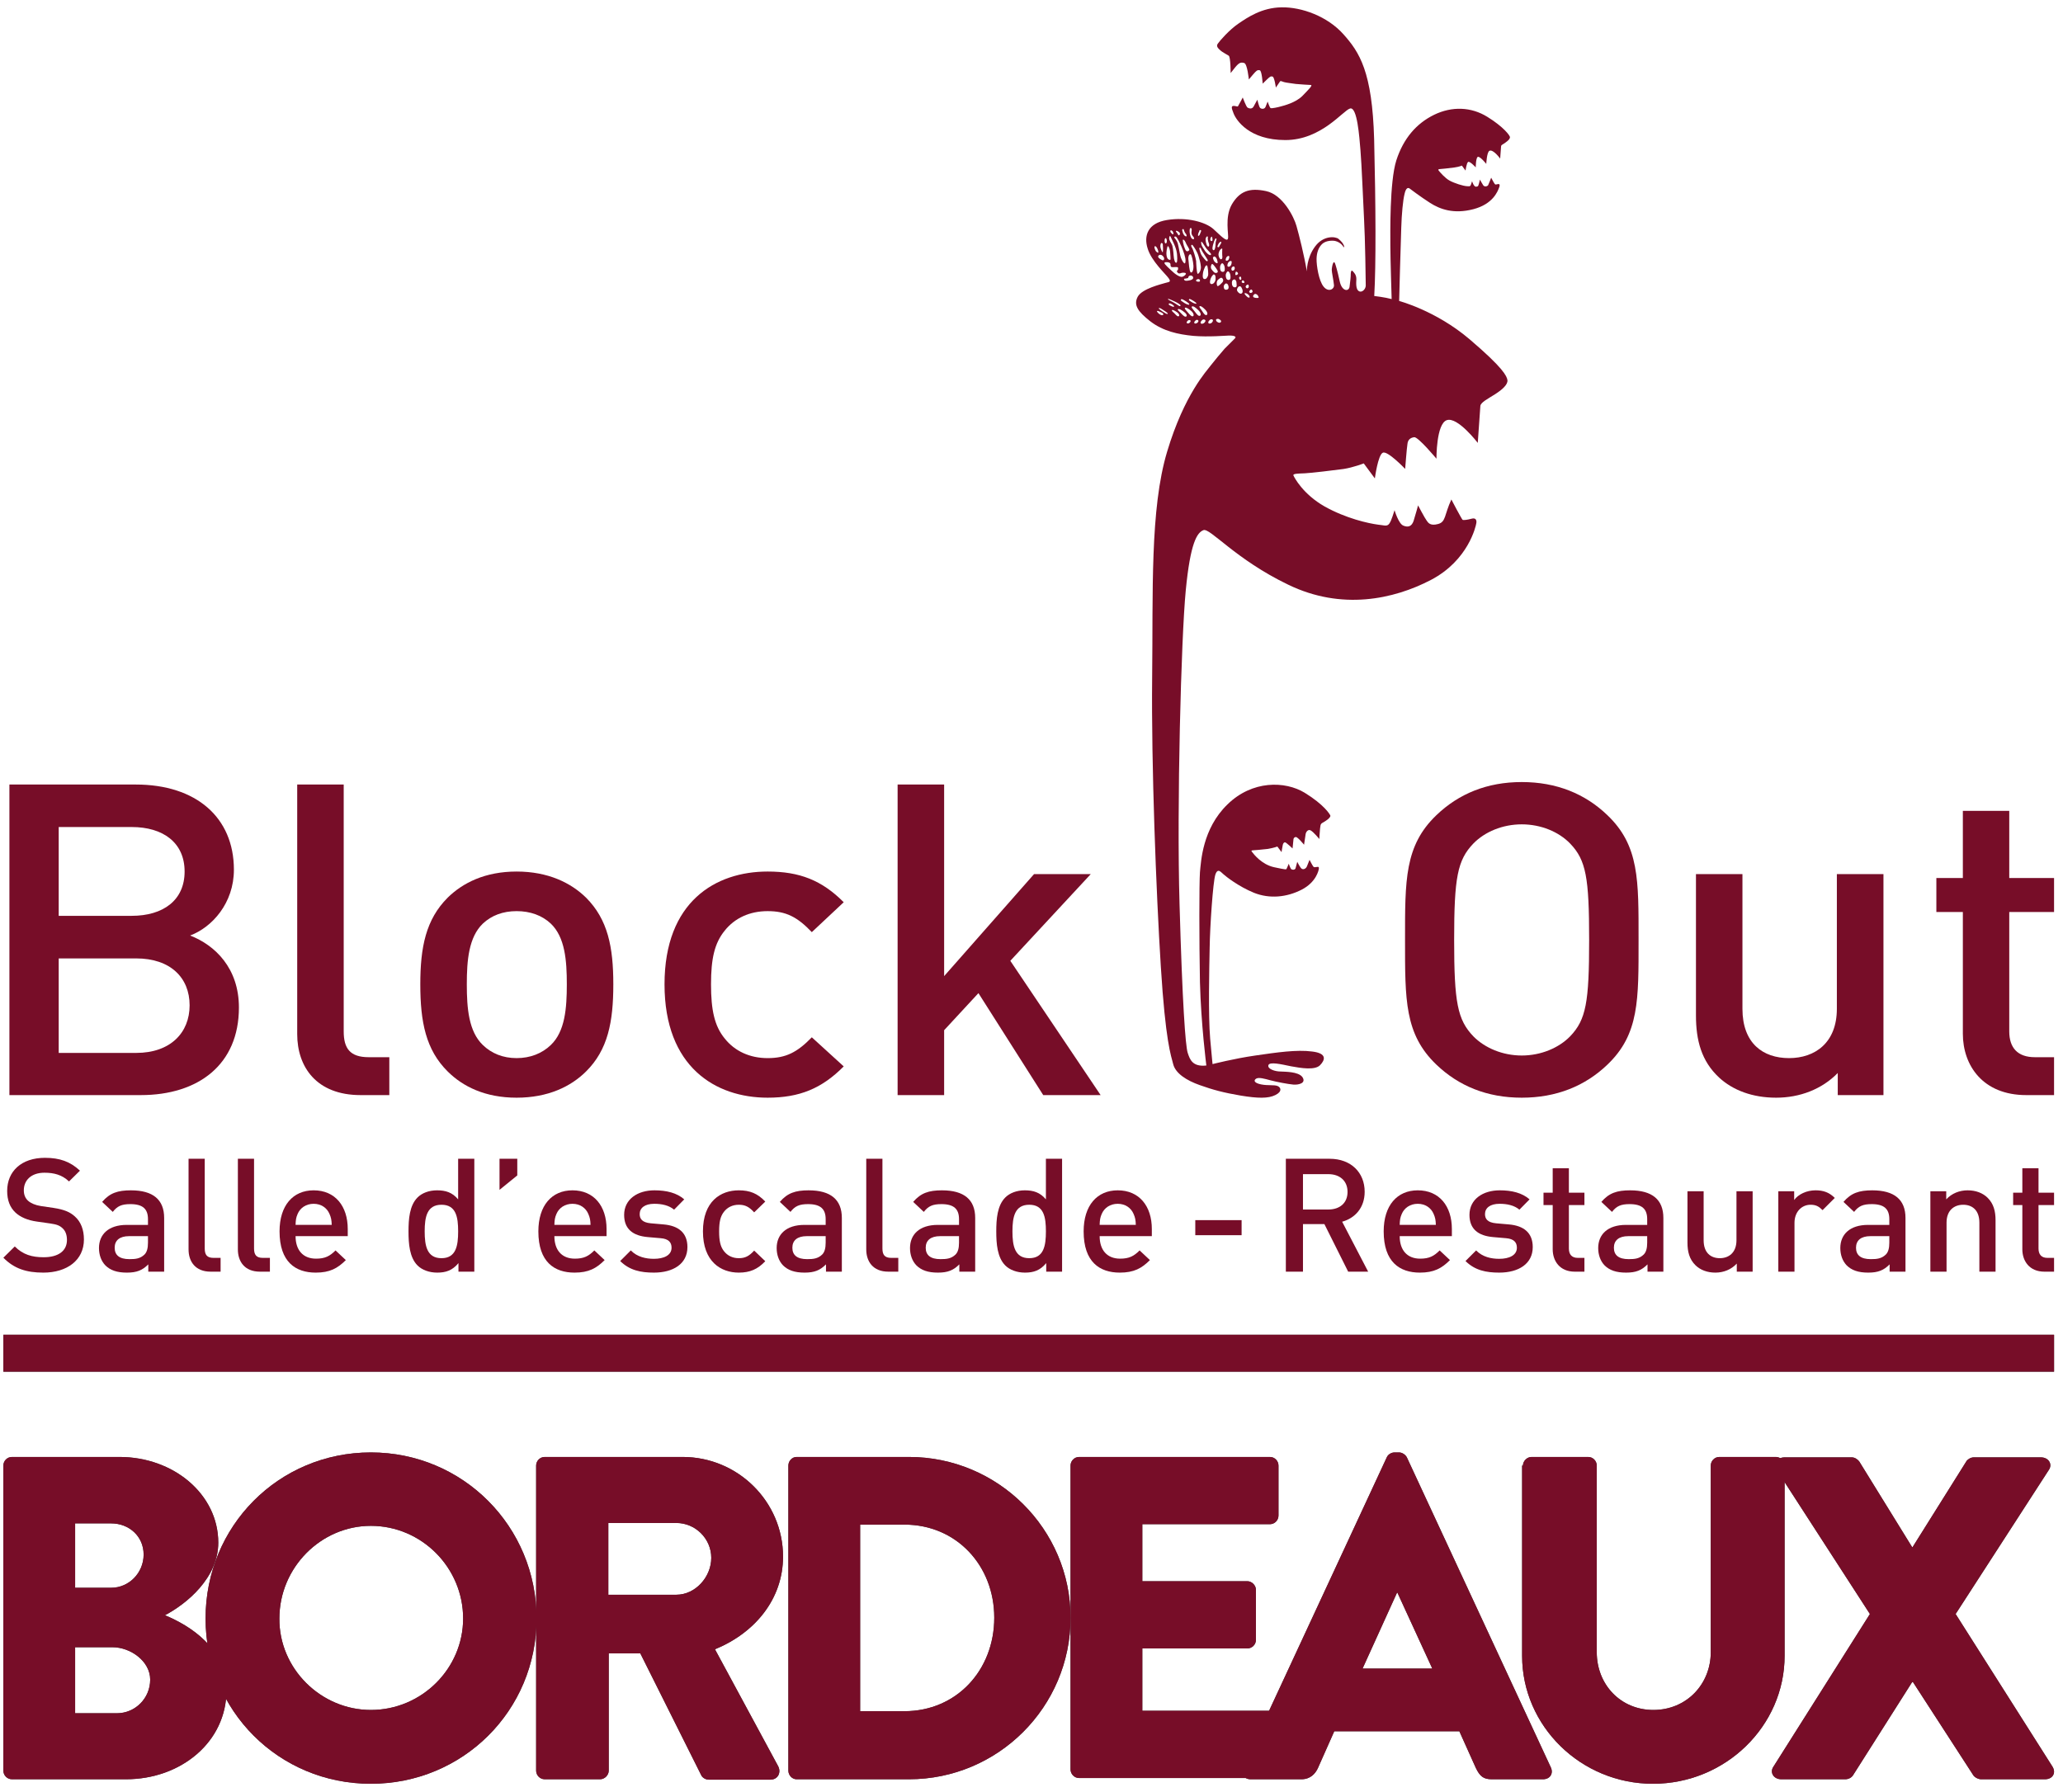 <?xml version="1.0" encoding="UTF-8" standalone="no"?><!DOCTYPE svg PUBLIC "-//W3C//DTD SVG 1.1//EN" "http://www.w3.org/Graphics/SVG/1.1/DTD/svg11.dtd"><svg width="100%" height="100%" viewBox="0 0 503 437" version="1.1" xmlns="http://www.w3.org/2000/svg" xmlns:xlink="http://www.w3.org/1999/xlink" xml:space="preserve" xmlns:serif="http://www.serif.com/" style="fill-rule:evenodd;clip-rule:evenodd;stroke-linejoin:round;stroke-miterlimit:2;"><rect id="bordeaux" x="0.82" y="0" width="501.205" height="436.121" style="fill:none;"/><clipPath id="_clip1"><rect x="0.82" y="0" width="501.205" height="436.121"/></clipPath><g clip-path="url(#_clip1)"><rect x="0.82" y="325.5" width="500" height="9" style="fill:#3c3c3b;"/><g><path d="M0.82,357.4c0,-1.1 0.9,-2.1 2.1,-2.1l26.2,0c13.2,0 24.1,9.1 24.1,20.9c0,8.6 -7.7,14.9 -13,17.7c6,2.5 15,8 15,18.3c0,12.6 -11.1,21.7 -24.5,21.7l-27.8,0c-1.2,0 -2.1,-1 -2.1,-2.1l0,-74.4Zm26.3,29.8c4.3,0 7.9,-3.6 7.9,-8.1c0,-4.5 -3.6,-7.6 -7.9,-7.6l-8.8,0l0,15.7l8.8,0Zm1.4,30.6c4.4,0 8.1,-3.6 8.1,-8.2c0,-4.5 -4.8,-7.9 -9.2,-7.9l-9.1,0l0,16.1l10.2,0Z" style="fill:#3c3c3b;fill-rule:nonzero;"/><path d="M90.42,354.2c22.5,0 40.4,18.1 40.4,40.5c0,22.5 -18,40.3 -40.4,40.3c-22.5,0 -40.3,-17.9 -40.3,-40.3c0,-22.5 17.8,-40.5 40.3,-40.5Zm0,62.8c12.4,0 22.5,-10.1 22.5,-22.3c0,-12.4 -10.1,-22.6 -22.5,-22.6c-12.2,0 -22.3,10.2 -22.3,22.6c-0.1,12.2 10.1,22.3 22.3,22.3Z" style="fill:#3c3c3b;fill-rule:nonzero;"/><path d="M130.72,357.4c0,-1.1 0.9,-2.1 2.1,-2.1l33.6,0c13.5,0 24.5,10.9 24.5,24.3c0,10.3 -6.8,18.6 -16.6,22.6l15.4,28.5c0.8,1.5 0,3.3 -1.9,3.3l-15,0c-0.9,0 -1.6,-0.6 -1.8,-1l-14.9,-29.8l-7.7,0l0,28.6c0,1.1 -1,2.1 -2.1,2.1l-13.5,0c-1.2,0 -2.1,-1 -2.1,-2.1l0,-74.4Zm34.2,31.5c4.6,0 8.5,-4.3 8.5,-9c0,-4.7 -3.9,-8.5 -8.5,-8.5l-16.6,0l0,17.5l16.6,0Z" style="fill:#3c3c3b;fill-rule:nonzero;"/><path d="M192.22,357.4c0,-1.1 0.9,-2.1 2,-2.1l27.4,0c21.7,0 39.4,17.6 39.4,39.2c0,21.8 -17.7,39.4 -39.4,39.4l-27.4,0c-1.1,0 -2,-1 -2,-2.1l0,-74.4Zm28.3,59.9c12.7,0 21.9,-10 21.9,-22.8c0,-12.7 -9.2,-22.7 -21.9,-22.7l-10.8,0l0,45.5l10.8,0Z" style="fill:#3c3c3b;fill-rule:nonzero;"/><path d="M261.02,357.4c0,-1.1 0.9,-2.1 2.1,-2.1l46.5,0c1.2,0 2.1,1 2.1,2.1l0,12.2c0,1.1 -0.9,2.1 -2.1,2.1l-31.1,0l0,13.9l25.6,0c1.1,0 2.1,1 2.1,2.1l0,12.2c0,1.2 -1,2.1 -2.1,2.1l-25.6,0l0,15.2l31.1,0c1.2,0 2.1,1 2.1,2.1l0,12.2c0,1.1 -0.9,2.1 -2.1,2.1l-46.5,0c-1.2,0 -2.1,-1 -2.1,-2.1l0,-74.1Z" style="fill:#3c3c3b;fill-rule:nonzero;"/><path d="M303.02,431l35.1,-75.6c0.3,-0.7 1.1,-1.2 1.9,-1.2l1.1,0c0.8,0 1.6,0.6 1.9,1.2l35.1,75.6c0.7,1.5 -0.2,2.9 -1.9,2.9l-12.5,0c-2,0 -2.9,-0.7 -3.9,-2.8l-4,-8.9l-30.5,0l-4,9c-0.6,1.3 -1.8,2.7 -4,2.7l-12.4,0c-1.7,0 -2.5,-1.5 -1.9,-2.9Zm46.2,-24.1l-8.5,-18.5l-0.1,0l-8.4,18.5l17,0Z" style="fill:#3c3c3b;fill-rule:nonzero;"/><path d="M371.32,357.4c0,-1.1 1,-2.1 2.1,-2.1l13.8,0c1.2,0 2.1,1 2.1,2.1l0,45.5c0,7.9 5.8,14.1 13.8,14.1c8.1,0 14,-6.3 14,-14.1l0,-45.5c0,-1.1 0.9,-2.1 2.1,-2.1l13.8,0c1.1,0 2.1,1 2.1,2.1l0,46.4c0,17.1 -14.4,31.2 -32.1,31.2c-17.6,0 -31.9,-14.1 -31.9,-31.2l0,-46.4l0.2,0Z" style="fill:#3c3c3b;fill-rule:nonzero;"/><path d="M455.92,393.6l-22.7,-35.1c-0.9,-1.5 0,-3.1 1.9,-3.1l16.4,0c0.8,0 1.5,0.6 1.8,1l12.9,20.9l0.1,0l13.1,-20.9c0.2,-0.4 1,-1 1.8,-1l16.4,0c1.9,0 2.9,1.7 1.9,3.1l-22.7,35.1l23.6,37.2c1,1.6 0,3.1 -1.8,3.1l-15.6,0c-0.7,0 -1.6,-0.5 -1.9,-1l-14.7,-22.7l-0.2,0l-14.4,22.7c-0.3,0.5 -1,1 -1.9,1l-15.6,0c-1.9,0 -2.9,-1.7 -1.9,-3.1l23.5,-37.2Z" style="fill:#3c3c3b;fill-rule:nonzero;"/></g><rect x="0.82" y="325.5" width="500" height="9" style="fill:#770d28;"/><g><path d="M0.82,357.4c0,-1.1 0.9,-2.1 2.1,-2.1l26.2,0c13.2,0 24.1,9.1 24.1,20.9c0,8.6 -7.7,14.9 -13,17.7c6,2.5 15,8 15,18.3c0,12.6 -11.1,21.7 -24.5,21.7l-27.8,0c-1.2,0 -2.1,-1 -2.1,-2.1l0,-74.4Zm26.3,29.8c4.3,0 7.9,-3.6 7.9,-8.1c0,-4.5 -3.6,-7.6 -7.9,-7.6l-8.8,0l0,15.7l8.8,0Zm1.4,30.6c4.4,0 8.1,-3.6 8.1,-8.2c0,-4.5 -4.8,-7.9 -9.2,-7.9l-9.1,0l0,16.1l10.2,0Z" style="fill:#770d28;fill-rule:nonzero;"/><path d="M90.42,354.2c22.5,0 40.4,18.1 40.4,40.5c0,22.5 -18,40.3 -40.4,40.3c-22.5,0 -40.3,-17.9 -40.3,-40.3c0,-22.5 17.8,-40.5 40.3,-40.5Zm0,62.8c12.4,0 22.5,-10.1 22.5,-22.3c0,-12.4 -10.1,-22.6 -22.5,-22.6c-12.2,0 -22.3,10.2 -22.3,22.6c-0.1,12.2 10.1,22.3 22.3,22.3Z" style="fill:#770d28;fill-rule:nonzero;"/><path d="M130.72,357.4c0,-1.1 0.9,-2.1 2.1,-2.1l33.6,0c13.5,0 24.5,10.9 24.5,24.3c0,10.3 -6.8,18.6 -16.6,22.6l15.4,28.5c0.8,1.5 0,3.3 -1.9,3.3l-15,0c-0.9,0 -1.6,-0.6 -1.8,-1l-14.9,-29.8l-7.7,0l0,28.6c0,1.1 -1,2.1 -2.1,2.1l-13.5,0c-1.2,0 -2.1,-1 -2.1,-2.1l0,-74.4Zm34.2,31.5c4.6,0 8.5,-4.3 8.5,-9c0,-4.7 -3.9,-8.5 -8.5,-8.5l-16.6,0l0,17.5l16.6,0Z" style="fill:#770d28;fill-rule:nonzero;"/><path d="M192.22,357.4c0,-1.1 0.9,-2.1 2,-2.1l27.4,0c21.7,0 39.4,17.6 39.4,39.2c0,21.8 -17.7,39.4 -39.4,39.4l-27.4,0c-1.1,0 -2,-1 -2,-2.1l0,-74.4Zm28.3,59.9c12.7,0 21.9,-10 21.9,-22.8c0,-12.7 -9.2,-22.7 -21.9,-22.7l-10.8,0l0,45.5l10.8,0Z" style="fill:#770d28;fill-rule:nonzero;"/><path d="M261.02,357.4c0,-1.1 0.9,-2.1 2.1,-2.1l46.5,0c1.2,0 2.1,1 2.1,2.1l0,12.2c0,1.1 -0.9,2.1 -2.1,2.1l-31.1,0l0,13.9l25.6,0c1.1,0 2.1,1 2.1,2.1l0,12.2c0,1.2 -1,2.1 -2.1,2.1l-25.6,0l0,15.2l31.1,0c1.2,0 2.1,1 2.1,2.1l0,12.2c0,1.1 -0.9,2.1 -2.1,2.1l-46.5,0c-1.2,0 -2.1,-1 -2.1,-2.1l0,-74.1Z" style="fill:#770d28;fill-rule:nonzero;"/><path d="M303.02,431l35.1,-75.6c0.3,-0.7 1.1,-1.2 1.9,-1.2l1.1,0c0.8,0 1.6,0.6 1.9,1.2l35.1,75.6c0.7,1.5 -0.2,2.9 -1.9,2.9l-12.5,0c-2,0 -2.9,-0.7 -3.9,-2.8l-4,-8.9l-30.5,0l-4,9c-0.6,1.3 -1.8,2.7 -4,2.7l-12.4,0c-1.7,0 -2.5,-1.5 -1.9,-2.9Zm46.2,-24.1l-8.5,-18.5l-0.1,0l-8.4,18.5l17,0Z" style="fill:#770d28;fill-rule:nonzero;"/><path d="M371.32,357.4c0,-1.1 1,-2.1 2.1,-2.1l13.8,0c1.2,0 2.1,1 2.1,2.1l0,45.5c0,7.9 5.8,14.1 13.8,14.1c8.1,0 14,-6.3 14,-14.1l0,-45.5c0,-1.1 0.9,-2.1 2.1,-2.1l13.8,0c1.1,0 2.1,1 2.1,2.1l0,46.4c0,17.1 -14.4,31.2 -32.1,31.2c-17.6,0 -31.9,-14.1 -31.9,-31.2l0,-46.4l0.2,0Z" style="fill:#770d28;fill-rule:nonzero;"/><path d="M455.92,393.6l-22.7,-35.1c-0.9,-1.5 0,-3.1 1.9,-3.1l16.4,0c0.8,0 1.5,0.6 1.8,1l12.9,20.9l0.1,0l13.1,-20.9c0.2,-0.4 1,-1 1.8,-1l16.4,0c1.9,0 2.9,1.7 1.9,3.1l-22.7,35.1l23.6,37.2c1,1.6 0,3.1 -1.8,3.1l-15.6,0c-0.7,0 -1.6,-0.5 -1.9,-1l-14.7,-22.7l-0.2,0l-14.4,22.7c-0.3,0.5 -1,1 -1.9,1l-15.6,0c-1.9,0 -2.9,-1.7 -1.9,-3.1l23.5,-37.2Z" style="fill:#770d28;fill-rule:nonzero;"/></g><g id="logo-total" serif:id="logo total"><g id="logo"><path d="M33.209,233.724l-18.894,0l0,23.045l18.894,0c8.341,0 13.023,-4.924 13.023,-11.606c0,-6.731 -4.682,-11.439 -13.023,-11.439m-1.096,-32.04l-17.798,0l0,21.656l17.798,0c7.655,0 12.899,-3.782 12.899,-10.802c0,-7.05 -5.244,-10.854 -12.899,-10.854m2.221,65.373l-32.04,0l0,-75.736l30.819,0c14.681,0 23.918,8 23.918,20.773c0,8.172 -5.339,14.05 -10.678,16.05c6.122,2.364 11.901,7.994 11.901,17.556c0,13.918 -9.901,21.357 -23.92,21.357" style="fill:#770d28;fill-rule:nonzero;"/><path d="M87.925,267.057c-10.803,0 -15.46,-6.899 -15.46,-14.873l0,-60.863l11.338,0l0,60.207c0,4.145 1.536,6.286 6.097,6.286l5.024,0l0,9.243l-6.999,0Z" style="fill:#770d28;fill-rule:nonzero;"/><path d="M134.302,225.24c-2.126,-2 -5,-3.047 -8.343,-3.047c-3.339,0 -6.116,1.047 -8.238,3.047c-3.439,3.318 -3.904,8.949 -3.904,14.802c0,5.874 0.465,11.486 3.904,14.797c2.122,2.052 4.899,3.197 8.238,3.197c3.343,0 6.217,-1.145 8.343,-3.197c3.46,-3.311 3.9,-8.923 3.9,-14.797c0,-5.853 -0.44,-11.484 -3.9,-14.802m8.581,36.06c-3.682,3.66 -9.243,6.388 -16.924,6.388c-7.678,0 -13.116,-2.728 -16.797,-6.388c-5.34,-5.288 -6.683,-12.089 -6.683,-21.258c0,-9.045 1.343,-15.802 6.683,-21.145c3.681,-3.606 9.119,-6.359 16.797,-6.359c7.681,0 13.242,2.753 16.924,6.359c5.342,5.343 6.656,12.1 6.656,21.145c0,9.169 -1.314,15.97 -6.656,21.258" style="fill:#770d28;fill-rule:nonzero;"/><path d="M187.164,267.688c-12.656,0 -25.14,-7.434 -25.14,-27.646c0,-20.216 12.484,-27.504 25.14,-27.504c7.778,0 13.212,2.122 18.551,7.485l-7.779,7.293c-3.559,-3.733 -6.311,-5.122 -10.772,-5.122c-4.364,0 -8.023,1.682 -10.463,4.753c-2.486,3.05 -3.34,6.828 -3.34,13.095c0,6.292 0.854,10.191 3.34,13.213c2.44,3.076 6.099,4.782 10.463,4.782c4.461,0 7.213,-1.414 10.772,-5.076l7.779,7.096c-5.339,5.388 -10.773,7.631 -18.551,7.631" style="fill:#770d28;fill-rule:nonzero;"/><path d="M254.36,267.057l-15.798,-24.867l-8.363,9.043l0,15.824l-11.343,0l0,-75.736l11.343,0l0,46.721l21.918,-24.872l13.828,0l-19.61,21.14l22.02,32.747l-13.995,0Z" style="fill:#770d28;fill-rule:nonzero;"/><path d="M382.832,205.711c-2.778,-2.88 -7.141,-4.683 -11.797,-4.683c-4.661,0 -9.001,1.803 -11.803,4.683c-3.879,4.044 -4.683,8.287 -4.683,23.504c0,15.215 0.804,19.458 4.683,23.508c2.802,2.849 7.142,4.679 11.803,4.679c4.656,0 9.019,-1.83 11.797,-4.679c3.879,-4.05 4.633,-8.293 4.633,-23.508c0,-15.217 -0.754,-19.46 -4.633,-23.504m9.097,53.907c-5.44,5.222 -12.436,8.071 -20.894,8.071c-8.463,0 -15.368,-2.849 -20.827,-8.071c-7.753,-7.434 -7.632,-15.822 -7.632,-30.403c0,-14.556 -0.121,-22.97 7.632,-30.409c5.459,-5.238 12.364,-8.091 20.827,-8.091c8.458,0 15.454,2.853 20.894,8.091c7.776,7.439 7.585,15.853 7.585,30.409c0,14.581 0.191,22.969 -7.585,30.403" style="fill:#770d28;fill-rule:nonzero;"/><path d="M448.08,267.057l0,-5.389c-3.9,3.999 -9.315,6.021 -15.018,6.021c-5.802,0 -10.558,-1.824 -13.901,-4.9c-4.338,-4.024 -5.653,-9.116 -5.653,-15.165l0,-34.454l11.334,0l0,32.847c0,8.409 5,12.02 11.363,12.02c6.317,0 11.657,-3.732 11.657,-12.02l0,-32.847l11.362,0l0,53.887l-11.144,0Z" style="fill:#770d28;fill-rule:nonzero;"/><path d="M494.042,267.057c-10.581,0 -15.459,-7.217 -15.459,-14.969l0,-29.676l-6.459,0l0,-8.293l6.459,0l0,-16.384l11.314,0l0,16.384l10.923,0l0,8.293l-10.923,0l0,29.116c0,3.973 2.024,6.286 6.241,6.286l4.682,0l0,9.243l-6.778,0Z" style="fill:#770d28;fill-rule:nonzero;"/><path d="M306.88,72.532c0.051,0.208 -0.829,0.159 -1.143,0c-0.342,-0.147 -0.196,-0.574 0,-0.682c0.142,-0.185 0.386,-0.281 0.754,0c0.12,0.083 0.389,0.451 0.389,0.682m-1.606,-1.804c0.07,0.134 0.292,0.401 -0.051,0.624c-0.364,0.217 -0.535,0 -0.636,-0.127c-0.071,-0.12 0.197,-0.573 0.49,-0.632c0,0 0.095,0.027 0.197,0.135m-0.586,1.745c0,0.096 -0.101,0.096 -0.318,0.096c-0.193,-0.037 -0.905,-0.779 -0.905,-0.904c-0.024,-0.121 -0.024,-0.294 0.419,-0.121c0.414,0.197 0.804,0.502 0.804,0.929m-1.661,-4.125c0.292,0.075 0.514,0.488 0.342,0.61c-0.218,0.101 -0.488,0.051 -0.585,-0.096c-0.121,-0.147 0.097,-0.514 0.243,-0.514m-0.487,1.565c0.199,0.146 0.659,1.096 0.341,1.509c-0.319,0.464 -0.9,0.038 -1.169,-0.377c-0.272,-0.425 0.026,-0.89 0.219,-1.086c0.222,-0.193 0.439,-0.173 0.609,-0.046m-1.024,-0.453c0.075,0.306 -0.076,0.744 -0.656,0.573c-0.561,-0.184 -0.561,-1.171 -0.44,-1.489c0.097,-0.268 0.414,-0.439 0.636,-0.389c0.191,0.084 0.191,0.193 0.289,0.293c0.121,0.07 0.171,0.745 0.171,1.012m-0.95,-3.451c-0.318,0.025 -0.394,-0.365 -0.292,-0.636c0.07,-0.243 0.364,-0.435 0.586,-0.389c0.12,0.075 0.196,0.221 0.196,0.463c0,0.294 -0.196,0.524 -0.49,0.562m-0.318,-1.62c-0.122,0.428 -0.414,0.696 -0.732,0.658c-0.389,0 -0.269,-0.623 -0.076,-0.962c0.176,-0.319 0.59,-0.562 0.808,-0.382c0.096,0.088 0.076,0.272 0,0.686m-0.267,2.695c0.049,0.339 0.191,1.192 -0.439,1.192c-0.637,-0.037 -0.662,-0.778 -0.682,-1.147c-0.025,-0.35 0.292,-0.949 0.536,-0.949c0.317,0 0.564,0.599 0.585,0.904m-0.465,2.682c0.051,0.083 0.197,0.827 -0.485,0.886c-0.658,0.114 -0.658,-0.656 -0.658,-0.866c0,-0.166 0.341,-0.681 0.561,-0.657c0.436,0 0.538,0.453 0.582,0.637m-1.58,-1.98c0.288,0.185 0.437,0.675 0.142,1.026c-0.295,0.343 -0.976,1.037 -1.218,0.954c-0.243,-0.184 -0.341,-1.222 0.17,-1.586c0.512,-0.394 0.633,-0.536 0.906,-0.394m-0.197,10.511c0,0.159 -0.076,0.413 -0.44,0.413c-0.364,-0.02 -0.757,-0.363 -0.78,-0.535c-0.048,-0.185 -0.098,-0.389 0.39,-0.414c0.269,-0.051 0.804,0.342 0.83,0.536m-1.001,-11.791c-0.535,0.235 -0.853,-0.205 -1.293,-0.765c-0.438,-0.536 -0.076,-1.317 0.072,-1.352c0.27,-0.037 0.612,0.549 0.857,0.841c0.168,0.281 0.874,1.051 0.364,1.276m-0.758,0.418c0.416,0.122 0.416,0.62 0.394,1.193c-0.051,0.573 -0.464,1.16 -0.974,1.16c-0.54,-0.026 -0.419,-0.759 -0.222,-1.306c0.191,-0.574 0.656,-1.109 0.802,-1.047m-0.241,11.251c0,0.293 -0.37,0.682 -0.637,0.707c-0.218,0.037 -0.484,0.101 -0.51,-0.28c-0.025,-0.192 0.415,-0.696 0.631,-0.728c0.222,-0.038 0.516,0 0.516,0.301m-1.219,-10.898c-0.197,0.439 -0.418,0.878 -0.954,0.756c-0.535,-0.183 -0.242,-1.586 -0.166,-1.878c0.115,-0.342 0.631,-2.07 0.996,-1.217c0.05,0.147 0.317,1.924 0.124,2.339m-0.609,8.291c0.681,0.733 0.535,1.315 0.12,1.268c-0.414,-0.037 -0.779,-0.807 -1.095,-1.234c-0.172,-0.231 -0.708,-0.837 -0.416,-0.937c0.269,-0.097 0.732,0.218 1.391,0.903m0,2.657c0,0.305 -0.396,0.657 -0.659,0.694c-0.221,0.064 -0.463,0.11 -0.539,-0.267c0,-0.209 0.441,-0.719 0.66,-0.746c0.218,0 0.538,0.027 0.538,0.319m-1.707,-2.56c0.751,0.732 0.655,1.401 0.193,1.363c-0.435,-0.046 -0.876,-0.828 -1.268,-1.267c-0.193,-0.268 -0.805,-0.878 -0.511,-1.02c0.292,-0.16 0.828,0.184 1.586,0.924m0,2.632c0,0.233 -0.369,0.56 -0.562,0.56c-0.221,0.05 -0.439,0.126 -0.463,-0.205c-0.05,-0.196 0.363,-0.599 0.559,-0.649c0.173,-0.013 0.466,0.025 0.466,0.294m-1.733,-2.448c0.732,0.682 0.658,1.306 0.268,1.292c-0.44,-0.038 -0.903,-0.757 -1.264,-1.112c-0.222,-0.268 -0.782,-0.803 -0.539,-0.976c0.241,-0.128 0.781,0.173 1.535,0.796m-0.172,2.448c0,0.233 -0.339,0.514 -0.51,0.56c-0.218,0.025 -0.415,0.087 -0.464,-0.243c0,-0.158 0.343,-0.548 0.535,-0.561c0.176,-0.025 0.439,0 0.439,0.244m-1.585,-2.218c0.783,0.573 0.761,1.146 0.342,1.146c-0.389,0 -0.902,-0.635 -1.267,-1c-0.218,-0.196 -0.804,-0.708 -0.585,-0.828c0.246,-0.147 0.757,0.096 1.51,0.682m-1.682,0.096c0.611,0.477 0.586,0.966 0.222,0.966c-0.292,0 -0.733,-0.551 -1.001,-0.821c-0.216,-0.179 -0.681,-0.559 -0.489,-0.718c0.172,-0.085 0.612,0.126 1.268,0.573m-1.828,-1.715c-0.51,-0.331 -0.172,-0.573 0.222,-0.427c0.338,0.147 0.95,0.535 0.827,0.732c-0.171,0.192 -0.757,-0.172 -1.049,-0.305m1.317,-0.465c-0.484,-0.33 -1.682,-0.866 -1.706,-0.986c-0.046,-0.122 0.024,-0.148 0.024,-0.148c0.441,0.121 2.997,1.205 2.997,1.632c-0.047,0.464 -0.728,-0.172 -1.315,-0.498m-3.267,1.376c0.435,0.294 1.636,0.976 1.459,1.16c-0.142,0.179 -0.802,-0.268 -1.217,-0.536c-0.191,-0.146 -1.071,-0.719 -0.974,-0.807c0.121,-0.135 0.293,-0.084 0.732,0.183m0.051,0.892c0.439,0.205 0.464,0.657 -0.027,0.597c-0.489,-0.024 -1.316,-0.831 -1.17,-0.999c0.146,-0.171 0.808,0.218 1.197,0.402m2.121,-10.45c-1.218,-1.155 -1.955,-1.78 -1.218,-1.875c0.682,-0.076 1.167,0.179 1.167,0.451c0.025,0.318 -0.025,0.62 0.293,0.741c0.318,0.112 1.51,-0.167 1.561,0.147c0.025,0.343 0.025,0.573 -0.197,0.694c-0.244,0.147 0.126,0.719 0.488,0.719c0.371,-0.032 0.441,-0.121 0.562,-0.146c0.344,-0.07 0.928,-0.097 1.05,0.146c0.121,0.197 -0.465,0.77 -0.978,0.821c-0.536,0.033 -1.512,-0.502 -2.728,-1.698m-2.904,-3.536c0.585,-0.498 1.389,0.393 1.317,0.857c-0.07,0.486 -0.388,0.414 -0.948,0.047c-0.541,-0.326 -0.637,-0.708 -0.369,-0.904m-0.097,-0.875c0.025,0.427 -0.266,0.159 -0.586,-0.121c-0.216,-0.293 -0.56,-1.222 -0.216,-1.246c0.339,-0.022 0.777,0.903 0.802,1.367m0.511,-1.113c-0.096,-0.377 0.097,-1.084 0.246,-1.033c0.39,0.096 0.314,0.267 0.339,0.535c0.051,0.268 0.072,1.257 0,1.657c-0.05,0.381 -0.535,-0.779 -0.585,-1.159m1.217,-0.937c-0.242,-0.096 -0.287,-0.987 -0.071,-1.192c0.197,-0.222 0.343,0 0.415,0.535c0,0.478 -0.121,0.707 -0.344,0.657m0.272,2.925c-0.121,-0.95 0.146,-1.804 0.193,-2.034c0.05,-0.23 0.197,-0.255 0.272,-0.133c0.142,0.192 0.415,0.902 0.415,1.414c0,0.51 0.216,1.854 0,1.854c-0.273,0 -0.757,-0.147 -0.88,-1.101m0.632,-4.096c0,-0.315 0.147,-1.047 0.439,-0.288c0.293,0.706 1.267,2.312 1.466,3.936c0.023,0.326 0.216,2.083 -0.123,2.229c-0.342,0.147 -0.611,-0.668 -0.685,-1.781c-0.098,-1.168 -0.193,-2.218 -0.462,-2.716c-0.266,-0.476 -0.584,-0.962 -0.635,-1.38m0.343,-1.581c-0.095,-0.198 -0.05,-0.428 0.096,-0.44c0.146,0 0.293,0.109 0.44,0.279c0.101,0.173 0.243,0.595 0.101,0.695c-0.174,0.109 -0.541,-0.405 -0.637,-0.534m0.929,1.338c-0.101,-0.292 0.288,-0.292 0.434,-0.193c0.415,0.289 2.369,4.313 2.293,5.875c-0.046,1.547 -0.974,-0.293 -1.146,-0.804c-0.193,-0.489 -0.46,-2.415 -0.732,-3.377c-0.292,-0.966 -0.727,-1.234 -0.849,-1.501m0.485,-1.338c-0.121,-0.076 -0.197,-0.44 0.171,-0.293c0.244,0.095 0.709,0.389 0.709,0.656c0.023,0.268 -0.269,0.636 -0.44,0.28c-0.222,-0.354 -0.343,-0.573 -0.44,-0.643m1.637,0.289c-0.152,-0.499 -0.272,-0.83 -0.176,-0.925c0.1,-0.122 0.316,-0.193 0.342,0.025c0.05,0.171 0.222,0.681 0.393,0.877c0.218,0.168 0.465,0.78 0.193,0.78c-0.267,0 -0.536,-0.269 -0.752,-0.757m0.726,2.463c0.197,0.49 0.954,1.465 0.783,1.66c-0.171,0.192 -0.685,0.62 -1.024,-0.296c-0.415,-0.925 -0.661,-2.243 -0.485,-2.288c0.216,-0.025 0.535,0.389 0.726,0.924m0.612,4.231c-0.241,-1.306 0.342,-1.729 0.535,-1.549c0.222,0.17 0.586,1.586 0.656,2.745c0.051,1.134 -0.312,1.841 -0.656,1.644c-0.364,-0.219 -0.488,-2.485 -0.535,-2.84m0.292,-6.741c-0.146,-1.319 0.243,-1.376 0.415,-1.122c0.146,0.244 0.025,0.498 0,0.95c0,0.464 0.172,0.732 0.44,1.037c0.243,0.268 0.364,0.721 -0.147,0.6c-0.465,-0.147 -0.658,-1.14 -0.708,-1.465m2.147,0.682c-0.293,0.075 -0.05,-0.732 0.096,-0.95c0.196,-0.243 0.025,-0.452 0.272,-0.464c0.386,-0.051 0.263,0.329 0.117,0.61c-0.146,0.314 -0.193,0.682 -0.485,0.804m0.854,4.904c-0.369,-0.491 -0.59,-1.44 -0.661,-1.796c-0.024,-0.389 0.368,-0.231 0.413,0.064c0.076,0.267 0.681,1.241 1.268,2.12c0.591,0.853 0.344,0.828 0.177,0.887c-0.177,0.063 -0.98,-0.987 -1.197,-1.275m-0.293,2.535c0.121,0.804 -0.415,1.816 -0.757,1.816c-0.269,0 -0.39,-2.804 -0.39,-3.11c-0.072,-0.622 -0.706,-2.852 -1.071,-3.354c-0.293,-0.473 -0.025,-0.842 0.269,-0.453c0.339,0.427 1.071,1.54 1.388,2.611c0.339,1.075 0.485,1.707 0.561,2.49m-0.392,3.727c-0.289,0.025 -0.609,0 -0.755,-0.183c-0.146,-0.159 0.193,-0.428 0.489,-0.448c0.512,-0.026 0.582,0.561 0.266,0.631m-1.683,5.07c-0.317,-0.179 -0.854,-0.535 -0.854,-0.605c-0.024,-0.076 0.176,-0.268 0.176,-0.268c0.361,0.095 1.676,0.873 1.676,1.108c0,0.231 -0.681,-0.062 -0.998,-0.235m-1.511,-5.287c-0.489,-0.012 -0.612,-0.44 -0.438,-0.502c0.221,-0.035 0.952,-0.084 0.952,-0.267c0,-0.193 0.192,-0.511 0.537,-0.511c0.242,-0.014 0.726,0.121 0.656,0.657c-0.121,0.476 -1.267,0.623 -1.707,0.623m-1.121,4.447c0.439,0.113 1.903,1 1.903,1.281c-0.025,0.292 -0.757,-0.046 -1.125,-0.268c-0.339,-0.219 -0.95,-0.632 -0.969,-0.682c-0.032,-0.096 0.191,-0.331 0.191,-0.331m4.854,-13.25c-0.026,-0.268 -0.147,-0.682 0,-0.707c0.12,-0.063 0.437,0.536 0.579,0.707c0.203,0.343 0.516,0.803 0.688,1.026c0.269,0.292 0.854,0.974 0.975,1.083c0.121,0.158 0.191,0.498 -0.197,0.425c-0.363,-0.07 -0.854,-0.572 -1.167,-1c-0.299,-0.425 -0.832,-1.292 -0.878,-1.534m1.025,-0.975c-0.075,-0.452 0.095,-1 0.388,-1.049c0.243,0 0.123,0.412 0.123,0.597c0.048,0.23 0.095,0.695 0.191,0.892c0.125,0.158 0.293,0.999 -0.045,0.999c-0.365,0.022 -0.587,-0.961 -0.657,-1.439m1.141,-0.267c0,-0.332 0.076,-0.516 0.152,-0.535c0.115,-0.076 0.217,-0.294 0.263,-0.148c0.051,0.155 0.196,0.828 0.074,0.95c-0.171,0.205 -0.489,0.085 -0.489,-0.267m0.562,2.389c-0.193,-0.394 0.266,-1.682 0.367,-2c0.098,-0.256 0.218,-0.414 0.292,-0.612c0.123,-0.171 0.294,0.038 0.294,0.16c-0.075,0.088 -0.171,0.535 -0.221,0.77c-0.022,0.217 -0.022,0.803 -0.121,1.3c-0.098,0.528 -0.365,0.796 -0.611,0.382m1.074,2.51c0.122,0.464 0.339,1.097 -0.219,0.79c-0.589,-0.267 -0.806,-1.154 -0.78,-1.301c0.048,-0.1 0.171,-0.246 0.339,-0.267c0.222,0 0.539,0.351 0.66,0.778m0.462,-3.084c-0.098,0.059 -0.538,0.121 -0.291,-0.381c0.193,-0.51 0.535,-0.962 0.804,-0.899c0.147,0.072 0.026,0.389 -0.171,0.657c-0.147,0.268 -0.319,0.536 -0.342,0.623m0.463,0.499c0.222,-0.193 0.415,-0.18 0.343,0.171c-0.046,0.291 0,1.172 0,1.414c0.05,0.267 0.097,0.84 -0.293,0.904c-0.197,0.025 -0.49,-0.331 -0.611,-0.954c-0.072,-0.683 0.293,-1.314 0.561,-1.535m0.343,3.463c0.268,0 0.56,0.612 0.585,0.951c0.026,0.291 0.193,1.145 -0.463,1.145c-0.658,-0.02 -0.658,-0.757 -0.658,-1.096c-0.026,-0.388 0.269,-1 0.536,-1m1.025,-0.622c-0.293,0 -0.196,-0.498 -0.025,-0.792c0.171,-0.279 0.51,-0.49 0.657,-0.318c0.122,0.076 0.095,0.243 0,0.574c-0.071,0.331 -0.34,0.573 -0.632,0.536m2.244,3.501c-0.148,-0.075 -0.051,-0.54 0,-0.732c0,-0.113 0.165,-0.051 0.241,-0.071c0.101,0 0.343,0.263 0.343,0.46c0,0.146 -0.343,0.388 -0.584,0.343m0.853,0.728c-0.051,-0.146 0.095,-0.389 0.316,-0.352c0.219,0.038 0.295,0.745 0.072,0.779c-0.242,0.037 -0.363,-0.23 -0.388,-0.427m1.61,2.221c-0.125,-0.267 0.265,-0.644 0.535,-0.636c0.218,0.063 0.314,0.599 0.07,0.807c-0.242,0.193 -0.459,0.121 -0.605,-0.171m-5.1,14.944c-0.975,1.122 -2.56,3 -3.46,4.173c-0.855,1.192 -6.413,6.973 -10.607,20.982c-4.215,13.995 -3.413,34.306 -3.657,55.295c-0.221,21.041 0.976,52.181 2.119,70.349c1.146,18.236 2.463,21.579 3.023,23.771c0.586,2.242 3.269,3.949 6.464,5.074c3.193,1.143 5.824,1.85 9.996,2.557c4.171,0.687 6.706,0.732 8.414,-0.121c1.733,-0.83 1.413,-1.875 0.56,-2.218c-0.878,-0.343 -2.343,-0.05 -4.024,-0.392c-1.657,-0.339 -1.878,-0.951 -1.219,-1.385c0.633,-0.416 2.072,0 3.511,0.389c1.466,0.389 4.243,0.924 5.605,1.045c1.365,0.096 3.174,-0.388 2.173,-1.85c-1.025,-1.346 -4.243,-1.27 -5.414,-1.346c-1.122,0 -3.096,-0.555 -2.875,-1.511c0.244,-0.949 3.168,-0.242 5.558,0.249c2.389,0.438 5.755,0.998 7.024,-0.249c1.266,-1.288 1.803,-2.924 -1.929,-3.363c-3.732,-0.49 -8.555,0.217 -13.799,0.976c-5.267,0.755 -10.46,2.098 -10.46,2.098c0,0 -0.05,-0.32 -0.584,-6.22c-0.49,-5.849 -0.218,-17.02 -0.122,-22.137c0.072,-5.222 0.804,-16.024 1.388,-17.852c0.612,-1.803 1.435,-0.486 1.997,-0.072c0.54,0.49 3.611,2.95 7.438,4.511c3.809,1.51 7.95,1.096 11.585,-0.757c3.606,-1.854 4.168,-4.754 4.217,-5.121c0.047,-0.339 -0.049,-0.532 -0.414,-0.436c-0.418,0.022 -0.71,0.168 -0.903,-0.05c-0.193,-0.171 -0.955,-1.682 -0.955,-1.682c0,0 -0.384,0.951 -0.656,1.636c-0.269,0.557 -0.823,0.775 -1.217,0.557c-0.389,-0.193 -1.121,-1.707 -1.121,-1.707c0,0 -0.269,1.075 -0.415,1.561c-0.146,0.438 -0.732,0.438 -1.025,0.246c-0.267,-0.221 -0.632,-1.342 -0.632,-1.342c0,0 -0.463,1.146 -0.539,1.242c-0.076,0.171 -0.076,0.246 -3.025,-0.389c-3.046,-0.656 -4.995,-3.218 -5.334,-3.657c-0.37,-0.464 -0.152,-0.415 0.141,-0.464c0.319,0 2.075,-0.172 3.657,-0.343c1.536,-0.268 2.318,-0.582 2.318,-0.582l1.026,1.364c0,0 0.197,-1.364 0.292,-1.732c0.07,-0.46 0.39,-0.754 0.631,-0.632c0.247,0.046 1.758,1.465 1.758,1.465c0,0 0.172,-1.587 0.197,-1.955c0.019,-0.438 0.07,-0.706 0.535,-0.828c0.415,-0.172 2.07,1.879 2.07,1.879c0,0 0.269,-1.808 0.366,-2.465c0.048,-0.658 0.635,-1.389 1.246,-1.024c0.656,0.318 2.12,2.096 2.12,2.096c0,0 0.026,-1.193 0.168,-2.535c0.146,-1.391 0.202,-1.142 1.246,-1.803c1.051,-0.658 1.314,-1.123 1.269,-1.365c-0.072,-0.293 -1.536,-2.682 -6.267,-5.585c-4.733,-2.878 -12.773,-3.097 -18.85,2.877c-6.069,5.904 -6.413,13.828 -6.68,16.506c-0.193,2.707 -0.193,16.606 0,26.848c0.267,10.242 1.56,20.286 1.56,20.286c-3.388,0.368 -4.019,-1.463 -4.556,-3.12c-0.539,-1.706 -1.296,-12.02 -1.979,-36.211c-0.706,-24.137 0.394,-64.929 1.515,-76.534c1.122,-11.632 2.753,-14.071 4.293,-14.682c1.581,-0.681 7.777,7.096 20.727,13.313c12.969,6.268 25.647,3.585 34.791,-1.197c9.092,-4.776 10.92,-13.089 11.021,-13.772c0.146,-0.683 -0.047,-1.44 -1.125,-1.146c-1.067,0.293 -1.996,0.389 -2.193,0.293c-0.193,-0.072 -2.756,-4.975 -2.756,-4.975c-1.73,3.756 -1.315,5.464 -3.219,5.975c-1.924,0.536 -2.435,-0.294 -2.802,-0.83c-0.415,-0.509 -2.097,-3.706 -2.097,-3.706c0,0 -0.682,2.536 -1.096,3.803c-0.44,1.269 -1.272,1.635 -2.463,1.146c-1.194,-0.413 -2.173,-3.778 -2.173,-3.778c-1.439,4.607 -1.484,3.778 -3.974,3.535c-2.414,-0.317 -7.849,-1.509 -13.115,-4.463c-5.244,-2.996 -7.339,-7.021 -7.563,-7.535c-0.216,-0.461 1.102,-0.461 2.759,-0.531c1.658,-0.076 7.019,-0.733 9.433,-1.051c2.39,-0.368 4.95,-1.363 4.95,-1.363l2.708,3.657c0,0 0.756,-5.758 1.95,-6.268c1.169,-0.54 5.437,3.95 5.437,3.95c0,0 0.39,-5.097 0.562,-6.097c0.1,-1.024 0.732,-1.509 1.636,-1.635c0.949,-0.142 5.433,5.245 5.433,5.245c0,0 -0.07,-8.546 2.537,-9.404c2.637,-0.875 7.535,5.552 7.535,5.552c0,0 0.586,-8.179 0.637,-9.037c0.12,-0.875 1.851,-1.732 3.606,-2.85c1.756,-1.121 3.095,-2.342 2.998,-3.392c-0.146,-1.021 -1.023,-2.996 -9.262,-10.021c-8.217,-6.982 -17.146,-9.313 -17.146,-9.313c0,0 0.127,-5.217 0.197,-7.426c0.072,-2.18 0.196,-7.129 0.317,-10.467c0.098,-3.294 0.415,-6.686 0.804,-8.223c0.345,-1.535 0.855,-1.535 1.196,-1.338c0.291,0.218 2.607,1.975 5.022,3.534c2.414,1.537 5.732,2.792 10.56,1.537c4.798,-1.256 5.925,-4.35 6.262,-5.242c0.344,-0.866 0,-0.95 -0.337,-0.866c-0.344,0.074 -0.537,0.159 -0.662,0.012c-0.167,-0.122 -0.921,-1.585 -0.921,-1.585c0,0 -0.59,1.523 -0.736,1.816c-0.193,0.304 -0.903,0.501 -1.217,0.012c-0.319,-0.465 -0.783,-1.365 -0.783,-1.365c-0.433,1.682 -0.338,1.633 -0.925,1.733c-0.582,0.083 -0.998,-1.343 -0.998,-1.343c-0.415,1.292 -0.319,1.292 -1.244,1.221c-0.974,-0.051 -3.074,-0.732 -4.243,-1.367c-1.1,-0.595 -2.414,-2.121 -2.609,-2.39c-0.219,-0.243 -0.173,-0.402 0.195,-0.414c0.341,-0.026 2.314,-0.205 3.557,-0.388c1.246,-0.173 1.857,-0.465 1.857,-0.465l0.9,1.221c0,0 0.243,-1.929 0.637,-2.121c0.459,-0.196 1.848,1.339 1.848,1.339c0,0 0,-2.292 0.49,-2.56c0.514,-0.244 2.075,1.707 2.075,1.707c0,0 0.116,-2.854 0.778,-3.196c0.928,-0.436 2.61,1.902 2.61,1.902c0,0 0.193,-2.644 0.218,-2.924c0.026,-0.319 0.026,-0.319 0.853,-0.827c1.173,-0.808 1.268,-1.103 1.318,-1.44c0.072,-0.368 -1.586,-2.573 -5.51,-4.987c-3.954,-2.464 -8.656,-2.607 -12.974,-0.511c-4.339,2.121 -7.483,5.765 -9.216,11.104c-1.682,5.267 -1.461,17.982 -1.461,20.886c0,2.924 0.314,12.957 0.314,12.957c-1.559,-0.439 -4.243,-0.754 -4.243,-0.754c0.441,-7.548 0.371,-21.772 -0.025,-38.235c-0.463,-16.467 -3.559,-21.187 -7.485,-25.588c-3.899,-4.377 -10.19,-6.657 -15.069,-6.569c-4.874,0.059 -8.41,2.523 -10.555,3.984c-2.173,1.475 -4.536,4.171 -5.022,4.89c-0.535,0.745 0.365,1.339 0.754,1.72c0.222,0.218 1.414,0.899 1.904,1.192c0.488,0.246 0.488,4.242 0.488,4.242l1.097,-1.388c0.976,-1.185 1.41,-1.293 2.217,-1.059c0.758,0.229 1.122,4.009 1.122,4.009c0,0 0.272,-0.327 1.05,-1.244c0.804,-0.911 1,-1.122 1.606,-1c0.535,0.121 0.713,3.267 0.713,3.267l0.944,-0.924c0.929,-0.879 1.004,-0.904 1.464,-0.807c0.465,0.101 0.808,2.685 0.808,2.685c0,0 0.95,-1.418 1.046,-1.539c0.146,-0.121 0.414,0.025 0.925,0.197c0.49,0.158 1.882,0.292 2.902,0.459c1.052,0.113 3.001,0.21 3.612,0.248c0.631,0.024 -0.464,1.058 -2.05,2.708c-1.632,1.618 -4.511,2.337 -5.168,2.509c-0.66,0.196 -2.317,0.573 -2.56,0.415c-0.267,-0.219 -0.707,-1.586 -0.707,-1.586c0,0 -0.272,0.706 -0.535,1.343c-0.297,0.607 -1.075,0.46 -1.318,0.179c-0.267,-0.276 -0.662,-1.974 -0.662,-1.974c0,0 -0.51,0.941 -0.898,1.649c-0.389,0.719 -1.121,0.489 -1.486,0.279c-0.344,-0.208 -1.175,-2.472 -1.175,-2.472c0,0 -0.681,1.352 -1.001,1.85c-0.263,0.513 -0.142,0.343 -0.945,0.221c-0.852,-0.101 -0.954,0.218 -0.272,1.853c0.656,1.645 3.803,6.46 12.605,6.46c8.828,0 14.122,-7.289 15.804,-7.702c1.727,-0.418 2.242,6.912 2.51,10.154c0.292,3.338 0.631,12.079 0.878,16.798c0.267,4.732 0.415,15.312 0.415,16.236c-0.025,0.954 -1.001,1.821 -1.708,1.344c-0.732,-0.472 -0.636,-1.904 -0.585,-2.95c0,-1.05 -0.587,-1.598 -0.929,-1.949c-0.314,-0.368 -0.441,0.351 -0.441,0.753c0.026,0.394 -0.12,1.942 -0.288,3.1c-0.171,1.218 -1.878,1.192 -2.414,-1.393c-0.539,-2.535 -0.999,-3.996 -1.145,-4.364c-0.197,-0.33 -0.243,-0.33 -0.44,-0.025c-0.171,0.318 -0.339,1.242 -0.339,1.658c-0.025,0.426 0.434,2.576 0.536,3.684c0.12,1.034 -1.343,1.855 -2.516,0.416c-1.192,-1.44 -1.756,-5.198 -1.727,-6.779c0.025,-1.61 0.535,-2.733 1.147,-3.414c0.58,-0.685 1.536,-1.025 2.68,-1.025c1.169,-0.026 2.098,0.657 2.486,1.167c0.344,0.515 0.56,0.611 0.363,0.05c-0.191,-0.535 -0.56,-1.012 -1.337,-1.669c-0.757,-0.597 -3.708,-0.886 -5.732,1.913c-2.07,2.807 -1.975,6.024 -1.975,6.024c-0.655,-3.938 -1.904,-8.887 -2.535,-11.095c-0.607,-2.193 -3.339,-7.632 -7.41,-8.486c-4.1,-0.877 -6.464,0.065 -8.343,3.243c-1.823,3.184 -0.681,7.489 -0.948,8.339c-0.269,0.904 -1.683,-0.619 -3.562,-2.339c-1.923,-1.707 -6.46,-2.975 -11.286,-2.192c-4.779,0.753 -5.707,3.912 -4.733,6.944c0.903,3.075 4.413,6.243 5.12,7.256c0.733,1.012 -0.02,0.891 -0.853,1.159c-0.849,0.268 -5.656,1.376 -6.702,3.376c-1.025,1.987 0,3.549 3.071,5.962c3.121,2.413 6.803,3.197 10.485,3.56c3.701,0.318 8.07,-0.075 8.606,-0.075c0.535,-0.021 2.242,0 1.514,0.732l-2.418,2.413Z" style="fill:#770d28;fill-rule:nonzero;"/></g><g id="slogan"><path d="M18.22,296.62c-1.16,-1.044 -2.59,-1.663 -5.143,-2.05l-3.132,-0.463c-1.276,-0.194 -2.397,-0.658 -3.093,-1.276c-0.735,-0.658 -1.044,-1.548 -1.044,-2.553c0,-2.435 1.778,-4.292 5.027,-4.292c2.319,0 4.291,0.502 5.993,2.127l2.668,-2.63c-2.359,-2.203 -4.911,-3.131 -8.545,-3.131c-5.724,0 -9.203,3.286 -9.203,8.081c0,2.243 0.657,3.983 2.01,5.259c1.198,1.122 2.978,1.895 5.22,2.204l3.249,0.464c1.623,0.232 2.319,0.503 3.016,1.16c0.734,0.657 1.082,1.662 1.082,2.862c0,2.667 -2.088,4.215 -5.684,4.215c-2.823,0 -5.026,-0.62 -7.038,-2.63l-2.783,2.746c2.629,2.667 5.606,3.634 9.744,3.634c5.761,0 9.899,-3.016 9.899,-8.081c0,-2.359 -0.735,-4.331 -2.243,-5.646" style="fill:#770d28;fill-rule:nonzero;"/><path d="M36.08,303.039c0,1.392 -0.271,2.32 -0.85,2.899c-1.045,1.006 -2.165,1.122 -3.674,1.122c-2.475,0 -3.596,-1.006 -3.596,-2.783c0,-1.78 1.198,-2.823 3.519,-2.823l4.601,0l0,1.585Zm-4.138,-12.76c-3.247,0 -5.181,0.657 -7.037,2.822l2.591,2.437c1.083,-1.392 2.127,-1.896 4.292,-1.896c3.055,0 4.292,1.2 4.292,3.674l0,1.392l-5.181,0c-4.486,0 -6.767,2.358 -6.767,5.646c0,1.662 0.541,3.17 1.547,4.214c1.198,1.199 2.823,1.778 5.258,1.778c2.437,0 3.79,-0.579 5.22,-2.01l0,1.779l3.867,0l0,-13.108c0,-4.447 -2.707,-6.728 -8.082,-6.728" style="fill:#770d28;fill-rule:nonzero;"/><path d="M49.919,304.47l0,-21.886l-3.944,0l0,22.118c0,2.899 1.624,5.413 5.375,5.413l2.436,0l0,-3.363l-1.74,0c-1.585,0 -2.127,-0.775 -2.127,-2.282" style="fill:#770d28;fill-rule:nonzero;"/><path d="M61.942,304.47l0,-21.886l-3.944,0l0,22.118c0,2.899 1.624,5.413 5.375,5.413l2.436,0l0,-3.363l-1.74,0c-1.585,0 -2.127,-0.775 -2.127,-2.282" style="fill:#770d28;fill-rule:nonzero;"/><path d="M72.065,298.708c0.039,-1.199 0.116,-1.779 0.503,-2.668c0.618,-1.469 2.049,-2.475 3.905,-2.475c1.856,0 3.248,1.006 3.867,2.475c0.387,0.889 0.503,1.469 0.542,2.668l-8.817,0Zm4.408,-8.429c-5.026,0 -8.314,3.672 -8.314,10.015c0,7.462 3.906,10.053 8.817,10.053c3.442,0 5.336,-1.044 7.346,-3.055l-2.513,-2.358c-1.391,1.391 -2.552,2.01 -4.756,2.01c-3.209,0 -4.988,-2.126 -4.988,-5.49l12.721,0l0,-1.74c0,-5.568 -3.054,-9.435 -8.313,-9.435" style="fill:#770d28;fill-rule:nonzero;"/><path d="M107.644,306.828c-3.558,0 -4.099,-3.055 -4.099,-6.535c0,-3.48 0.541,-6.496 4.099,-6.496c3.558,0 4.06,3.016 4.06,6.496c0,3.48 -0.502,6.535 -4.06,6.535m4.06,-14.345c-1.431,-1.702 -3.055,-2.204 -5.143,-2.204c-1.971,0 -3.673,0.656 -4.756,1.74c-1.971,1.971 -2.203,5.297 -2.203,8.274c0,2.978 0.232,6.342 2.203,8.314c1.083,1.082 2.823,1.74 4.795,1.74c2.126,0 3.712,-0.542 5.182,-2.32l0,2.088l3.867,0l0,-27.531l-3.945,0l0,9.899Z" style="fill:#770d28;fill-rule:nonzero;"/><path d="M121.792,290.163l4.331,-3.519l0,-4.06l-4.331,0l0,7.579Z" style="fill:#770d28;fill-rule:nonzero;"/><path d="M135.169,298.708c0.038,-1.199 0.116,-1.779 0.502,-2.668c0.619,-1.469 2.049,-2.475 3.906,-2.475c1.856,0 3.248,1.006 3.867,2.475c0.387,0.889 0.503,1.469 0.541,2.668l-8.816,0Zm4.408,-8.429c-5.027,0 -8.314,3.672 -8.314,10.015c0,7.462 3.906,10.053 8.817,10.053c3.441,0 5.336,-1.044 7.346,-3.055l-2.513,-2.358c-1.392,1.391 -2.552,2.01 -4.756,2.01c-3.21,0 -4.988,-2.126 -4.988,-5.49l12.721,0l0,-1.74c0,-5.568 -3.054,-9.435 -8.313,-9.435" style="fill:#770d28;fill-rule:nonzero;"/><path d="M161.768,298.592l-3.094,-0.271c-2.088,-0.193 -2.706,-1.082 -2.706,-2.242c0,-1.469 1.198,-2.514 3.557,-2.514c1.856,0 3.596,0.386 4.833,1.431l2.475,-2.514c-1.818,-1.585 -4.331,-2.203 -7.27,-2.203c-4.099,0 -7.385,2.165 -7.385,5.992c0,3.443 2.127,5.104 5.8,5.414l3.133,0.271c1.894,0.155 2.629,1.005 2.629,2.321c0,1.854 -1.895,2.706 -4.293,2.706c-1.933,0 -4.06,-0.425 -5.645,-2.049l-2.59,2.59c2.319,2.282 5.026,2.823 8.235,2.823c4.679,0 8.16,-2.127 8.16,-6.225c0,-3.48 -2.166,-5.221 -5.839,-5.53" style="fill:#770d28;fill-rule:nonzero;"/><path d="M180.131,293.797c1.546,0 2.513,0.503 3.751,1.856l2.706,-2.629c-1.856,-1.972 -3.751,-2.745 -6.457,-2.745c-4.408,0 -8.739,2.667 -8.739,10.015c0,7.346 4.331,10.052 8.739,10.052c2.706,0 4.601,-0.811 6.457,-2.783l-2.706,-2.59c-1.238,1.352 -2.205,1.855 -3.751,1.855c-1.508,0 -2.784,-0.619 -3.635,-1.739c-0.851,-1.083 -1.16,-2.514 -1.16,-4.795c0,-2.282 0.309,-3.674 1.16,-4.757c0.851,-1.121 2.127,-1.74 3.635,-1.74" style="fill:#770d28;fill-rule:nonzero;"/><path d="M201.314,303.039c0,1.392 -0.271,2.32 -0.851,2.899c-1.043,1.006 -2.165,1.122 -3.673,1.122c-2.475,0 -3.596,-1.006 -3.596,-2.783c0,-1.78 1.199,-2.823 3.518,-2.823l4.602,0l0,1.585Zm-4.137,-12.76c-3.248,0 -5.182,0.657 -7.038,2.822l2.591,2.437c1.083,-1.392 2.127,-1.896 4.293,-1.896c3.054,0 4.291,1.2 4.291,3.674l0,1.392l-5.181,0c-4.485,0 -6.767,2.358 -6.767,5.646c0,1.662 0.541,3.17 1.547,4.214c1.199,1.199 2.823,1.778 5.259,1.778c2.436,0 3.789,-0.579 5.22,-2.01l0,1.779l3.866,0l0,-13.108c0,-4.447 -2.706,-6.728 -8.081,-6.728" style="fill:#770d28;fill-rule:nonzero;"/><path d="M215.154,304.47l0,-21.886l-3.945,0l0,22.118c0,2.899 1.624,5.413 5.375,5.413l2.436,0l0,-3.363l-1.739,0c-1.586,0 -2.127,-0.775 -2.127,-2.282" style="fill:#770d28;fill-rule:nonzero;"/><path d="M233.828,303.039c0,1.392 -0.272,2.32 -0.852,2.899c-1.043,1.006 -2.165,1.122 -3.672,1.122c-2.476,0 -3.597,-1.006 -3.597,-2.783c0,-1.78 1.199,-2.823 3.519,-2.823l4.602,0l0,1.585Zm-4.138,-12.76c-3.247,0 -5.181,0.657 -7.038,2.822l2.591,2.437c1.083,-1.392 2.127,-1.896 4.293,-1.896c3.054,0 4.292,1.2 4.292,3.674l0,1.392l-5.183,0c-4.484,0 -6.765,2.358 -6.765,5.646c0,1.662 0.54,3.17 1.545,4.214c1.2,1.199 2.824,1.778 5.259,1.778c2.437,0 3.79,-0.579 5.221,-2.01l0,1.779l3.866,0l0,-13.108c0,-4.447 -2.706,-6.728 -8.081,-6.728" style="fill:#770d28;fill-rule:nonzero;"/><path d="M250.953,306.828c-3.557,0 -4.099,-3.055 -4.099,-6.535c0,-3.48 0.542,-6.496 4.099,-6.496c3.558,0 4.06,3.016 4.06,6.496c0,3.48 -0.502,6.535 -4.06,6.535m4.06,-14.345c-1.431,-1.702 -3.054,-2.204 -5.142,-2.204c-1.972,0 -3.674,0.656 -4.757,1.74c-1.971,1.971 -2.203,5.297 -2.203,8.274c0,2.978 0.232,6.342 2.203,8.314c1.083,1.082 2.824,1.74 4.795,1.74c2.128,0 3.712,-0.542 5.182,-2.32l0,2.088l3.866,0l0,-27.531l-3.944,0l0,9.899Z" style="fill:#770d28;fill-rule:nonzero;"/><path d="M268.117,298.708c0.039,-1.199 0.116,-1.779 0.504,-2.668c0.618,-1.469 2.049,-2.475 3.905,-2.475c1.856,0 3.249,1.006 3.867,2.475c0.387,0.889 0.503,1.469 0.541,2.668l-8.817,0Zm4.409,-8.429c-5.028,0 -8.314,3.672 -8.314,10.015c0,7.462 3.905,10.053 8.816,10.053c3.443,0 5.337,-1.044 7.347,-3.055l-2.514,-2.358c-1.39,1.391 -2.551,2.01 -4.756,2.01c-3.209,0 -4.988,-2.126 -4.988,-5.49l12.723,0l0,-1.74c0,-5.568 -3.056,-9.435 -8.314,-9.435" style="fill:#770d28;fill-rule:nonzero;"/><rect x="291.434" y="297.548" width="11.292" height="3.673" style="fill:#770d28;"/><path d="M317.691,294.957l0,-8.623l6.188,0c2.783,0 4.679,1.624 4.679,4.331c0,2.706 -1.896,4.292 -4.679,4.292l-6.188,0Zm15.042,-4.331c0,-4.678 -3.325,-8.042 -8.545,-8.042l-10.673,0l0,27.531l4.176,0l0,-11.601l5.22,0l5.801,11.601l4.872,0l-6.342,-12.181c3.093,-0.849 5.491,-3.363 5.491,-7.308" style="fill:#770d28;fill-rule:nonzero;"/><path d="M341.273,298.708c0.039,-1.199 0.116,-1.779 0.504,-2.668c0.618,-1.469 2.048,-2.475 3.905,-2.475c1.856,0 3.248,1.006 3.867,2.475c0.386,0.889 0.502,1.469 0.541,2.668l-8.817,0Zm4.409,-8.429c-5.027,0 -8.313,3.672 -8.313,10.015c0,7.462 3.904,10.053 8.815,10.053c3.442,0 5.337,-1.044 7.347,-3.055l-2.513,-2.358c-1.392,1.391 -2.553,2.01 -4.757,2.01c-3.208,0 -4.988,-2.126 -4.988,-5.49l12.722,0l0,-1.74c0,-5.568 -3.055,-9.435 -8.313,-9.435" style="fill:#770d28;fill-rule:nonzero;"/><path d="M367.873,298.592l-3.093,-0.271c-2.088,-0.193 -2.708,-1.082 -2.708,-2.242c0,-1.469 1.2,-2.514 3.558,-2.514c1.857,0 3.596,0.386 4.834,1.431l2.475,-2.514c-1.818,-1.585 -4.331,-2.203 -7.27,-2.203c-4.099,0 -7.385,2.165 -7.385,5.992c0,3.443 2.127,5.104 5.8,5.414l3.131,0.271c1.895,0.155 2.631,1.005 2.631,2.321c0,1.854 -1.895,2.706 -4.293,2.706c-1.933,0 -4.061,-0.425 -5.645,-2.049l-2.592,2.59c2.321,2.282 5.028,2.823 8.237,2.823c4.68,0 8.159,-2.127 8.159,-6.225c0,-3.48 -2.166,-5.221 -5.839,-5.53" style="fill:#770d28;fill-rule:nonzero;"/><path d="M382.524,284.904l-3.944,0l0,5.955l-2.243,0l0,3.015l2.243,0l0,10.789c0,2.822 1.701,5.452 5.375,5.452l2.359,0l0,-3.364l-1.624,0c-1.47,0 -2.166,-0.851 -2.166,-2.281l0,-10.596l3.79,0l0,-3.015l-3.79,0l0,-5.955Z" style="fill:#770d28;fill-rule:nonzero;"/><path d="M401.619,303.039c0,1.392 -0.271,2.32 -0.851,2.899c-1.044,1.006 -2.165,1.122 -3.673,1.122c-2.475,0 -3.596,-1.006 -3.596,-2.783c0,-1.78 1.199,-2.823 3.519,-2.823l4.601,0l0,1.585Zm-4.137,-12.76c-3.247,0 -5.181,0.657 -7.038,2.822l2.591,2.437c1.083,-1.392 2.126,-1.896 4.292,-1.896c3.055,0 4.292,1.2 4.292,3.674l0,1.392l-5.182,0c-4.484,0 -6.765,2.358 -6.765,5.646c0,1.662 0.54,3.17 1.545,4.214c1.2,1.199 2.823,1.778 5.259,1.778c2.436,0 3.79,-0.579 5.221,-2.01l0,1.779l3.866,0l0,-13.108c0,-4.447 -2.706,-6.728 -8.081,-6.728" style="fill:#770d28;fill-rule:nonzero;"/><path d="M423.385,302.459c0,3.015 -1.857,4.369 -4.06,4.369c-2.205,0 -3.944,-1.315 -3.944,-4.369l0,-11.948l-3.944,0l0,12.528c0,2.203 0.463,4.06 1.972,5.529c1.16,1.121 2.823,1.779 4.833,1.779c1.973,0 3.866,-0.735 5.22,-2.204l0,1.972l3.867,0l0,-19.604l-3.944,0l0,11.948Z" style="fill:#770d28;fill-rule:nonzero;"/><path d="M437.456,292.637l0,-2.127l-3.867,0l0,19.605l3.944,0l0,-11.91c0,-2.707 1.78,-4.408 3.905,-4.408c1.354,0 2.05,0.426 2.94,1.314l2.977,-2.976c-1.354,-1.354 -2.784,-1.857 -4.679,-1.857c-2.205,0 -4.215,0.967 -5.22,2.359" style="fill:#770d28;fill-rule:nonzero;"/><path d="M460.653,303.039c0,1.392 -0.272,2.32 -0.852,2.899c-1.044,1.006 -2.165,1.122 -3.673,1.122c-2.475,0 -3.596,-1.006 -3.596,-2.783c0,-1.78 1.198,-2.823 3.519,-2.823l4.602,0l0,1.585Zm-4.138,-12.76c-3.248,0 -5.182,0.657 -7.038,2.822l2.591,2.437c1.083,-1.392 2.126,-1.896 4.292,-1.896c3.054,0 4.293,1.2 4.293,3.674l0,1.392l-5.183,0c-4.484,0 -6.765,2.358 -6.765,5.646c0,1.662 0.54,3.17 1.545,4.214c1.199,1.199 2.823,1.778 5.259,1.778c2.436,0 3.789,-0.579 5.221,-2.01l0,1.779l3.866,0l0,-13.108c0,-4.447 -2.706,-6.728 -8.081,-6.728" style="fill:#770d28;fill-rule:nonzero;"/><path d="M479.75,290.278c-1.973,0 -3.867,0.735 -5.22,2.205l0,-1.973l-3.867,0l0,19.605l3.944,0l0,-11.949c0,-3.015 1.857,-4.369 4.06,-4.369c2.204,0 3.944,1.315 3.944,4.369l0,11.949l3.945,0l0,-12.529c0,-2.203 -0.464,-4.06 -1.972,-5.528c-1.161,-1.122 -2.823,-1.78 -4.834,-1.78" style="fill:#770d28;fill-rule:nonzero;"/><path d="M500.82,293.874l0,-3.015l-3.79,0l0,-5.955l-3.944,0l0,5.955l-2.242,0l0,3.015l2.242,0l0,10.789c0,2.822 1.701,5.452 5.375,5.452l2.359,0l0,-3.364l-1.625,0c-1.469,0 -2.165,-0.852 -2.165,-2.281l0,-10.596l3.79,0Z" style="fill:#770d28;fill-rule:nonzero;"/></g></g></g></svg>